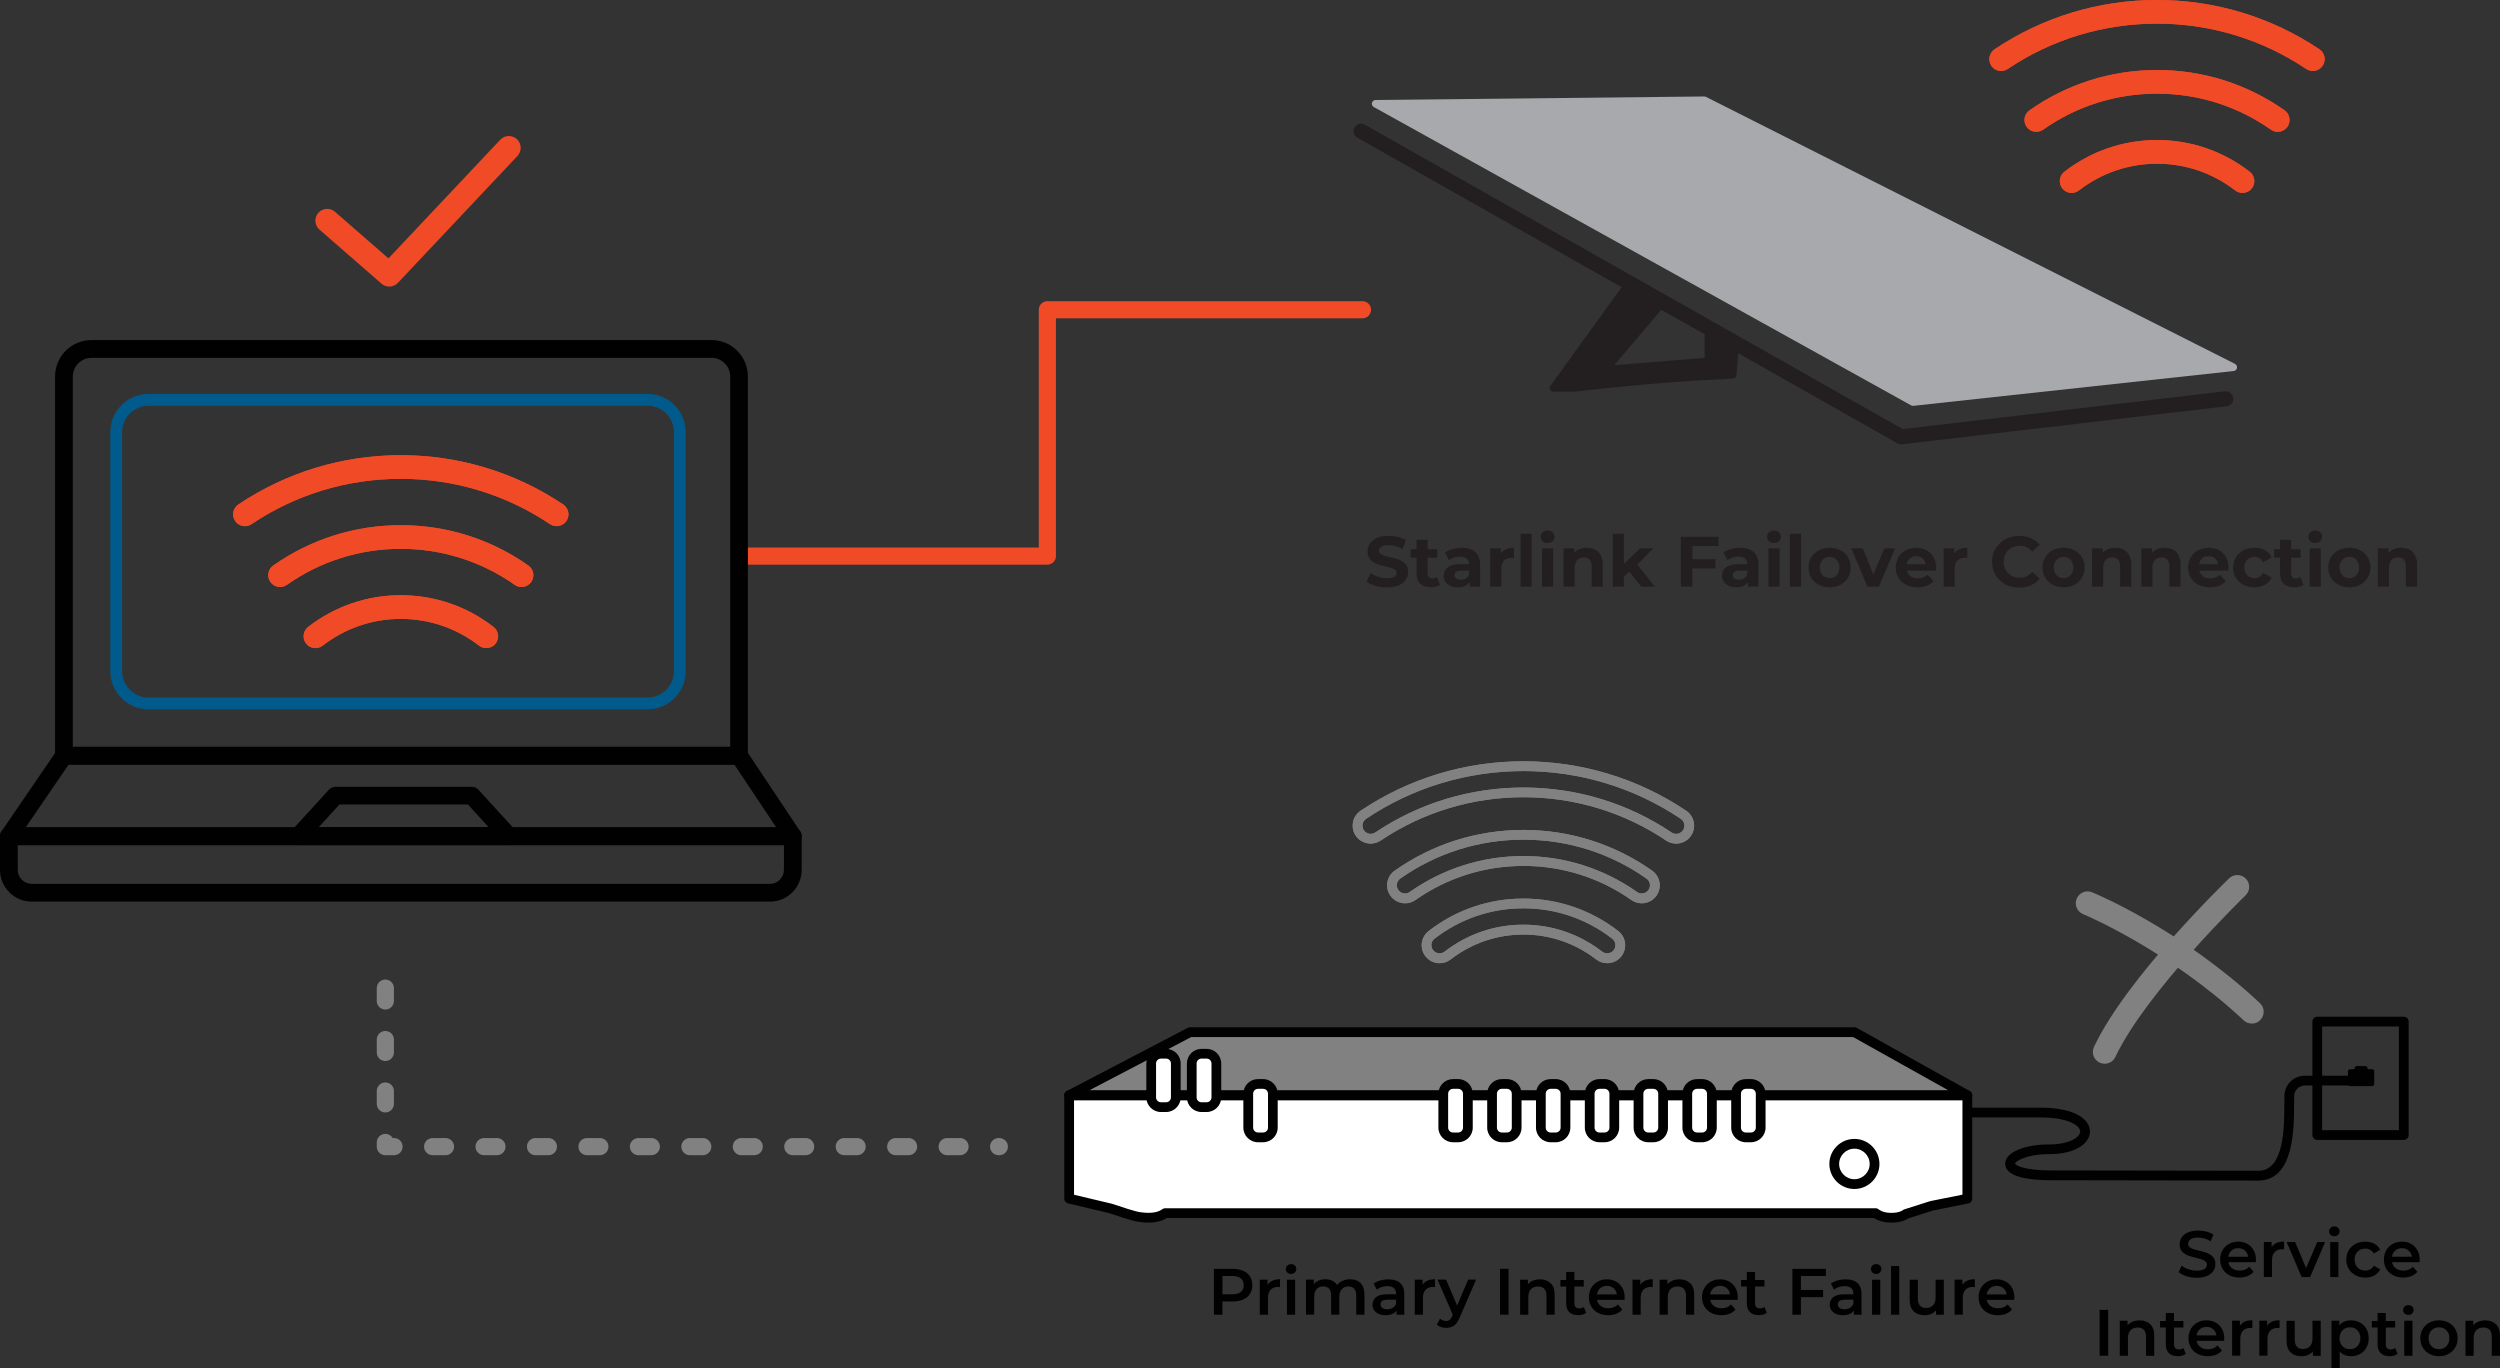 <svg xmlns="http://www.w3.org/2000/svg" id="Layer_1" data-name="Layer 1" viewBox="0 0 583.06 319.16"><rect x="0" y="0" width="583.06" height="319.16" fill="#333333" stroke="none"/><g><path d="M521.25,84.86l-123.38-62.27c-.12-.06-.26-.09-.4-.09h0l-76.65.82c-.4,0-.74.28-.84.66-.1.39.08.79.42.98l125.31,69.58c.13.07.28.11.43.11.03,0,.06,0,.09,0l74.72-8.12c.39-.04.7-.33.77-.72.07-.38-.12-.76-.47-.94Z" style="fill: #a7a9ac;"></path><path d="M518.9,91.26l-75.14,8.81-125.45-70.99c-.84-.48-1.91-.18-2.39.66-.48.84-.18,1.91.66,2.39l61.62,34.87-16.6,22.97c-.19.27-.22.62-.07.91.15.29.45.48.78.48h4.91s.07,0,.11,0c.17-.02,17.2-2.2,36.82-3.06.44-.02.8-.37.84-.81l.39-5.11,37.16,21.03c.26.15.56.23.86.23.07,0,.14,0,.2-.01l75.71-8.88c.96-.11,1.65-.98,1.54-1.94-.11-.96-.99-1.65-1.94-1.54ZM397.55,77.96v5.5l-21.06,1.71,10.95-12.93,10.11,5.72Z" style="fill: #231f20;"></path></g><g><path d="M57.13,122.71c-.89,0-1.76-.43-2.29-1.22-.85-1.27-.51-2.98.75-3.83,11.22-7.52,24.32-11.5,37.88-11.5s26.67,3.98,37.89,11.5c1.26.85,1.6,2.56.75,3.83-.85,1.26-2.56,1.6-3.83.75-10.31-6.91-22.34-10.57-34.81-10.57s-24.51,3.65-34.81,10.57c-.47.32-1,.47-1.53.47Z" style="fill: #f04a27;"></path><path d="M113.41,151.15c-.59,0-1.18-.19-1.68-.57-5.29-4.08-11.6-6.24-18.24-6.24s-12.95,2.16-18.24,6.24c-1.21.93-2.94.71-3.87-.5-.93-1.2-.71-2.94.5-3.87,6.26-4.84,13.74-7.39,21.61-7.39s15.35,2.56,21.61,7.39c1.2.93,1.43,2.66.5,3.87-.54.7-1.36,1.07-2.18,1.07Z" style="fill: #f04a27;"></path><path d="M121.63,136.9c-.55,0-1.1-.16-1.58-.5-7.81-5.49-17-8.4-26.57-8.4s-18.76,2.9-26.57,8.4c-1.25.88-2.97.57-3.84-.67-.88-1.25-.58-2.97.67-3.84,8.75-6.15,19.03-9.4,29.74-9.4s21,3.25,29.74,9.4c1.25.88,1.55,2.6.67,3.84-.54.76-1.39,1.17-2.26,1.17Z" style="fill: #f04a27;"></path><path d="M121.63,136.9c-.55,0-1.1-.16-1.58-.5-7.81-5.49-17-8.4-26.57-8.4s-18.76,2.9-26.57,8.4c-1.25.88-2.97.57-3.84-.67-.88-1.25-.58-2.97.67-3.84,8.75-6.15,19.03-9.4,29.74-9.4s21,3.25,29.74,9.4c1.25.88,1.55,2.6.67,3.84-.54.76-1.39,1.17-2.26,1.17Z" style="fill: #f04a27;"></path><path d="M57.13,122.71c-.89,0-1.76-.43-2.29-1.22-.85-1.27-.51-2.98.75-3.83,11.22-7.52,24.32-11.5,37.88-11.5s26.67,3.98,37.89,11.5c1.26.85,1.6,2.56.75,3.83-.85,1.26-2.56,1.6-3.83.75-10.31-6.91-22.34-10.57-34.81-10.57s-24.51,3.65-34.81,10.57c-.47.32-1,.47-1.53.47Z" style="fill: #f04a27;"></path><path d="M113.41,151.15c-.59,0-1.18-.19-1.68-.57-5.29-4.08-11.6-6.24-18.24-6.24s-12.95,2.16-18.24,6.24c-1.21.93-2.94.71-3.87-.5-.93-1.2-.71-2.94.5-3.87,6.26-4.84,13.74-7.39,21.61-7.39s15.35,2.56,21.61,7.39c1.2.93,1.43,2.66.5,3.87-.54.7-1.36,1.07-2.18,1.07Z" style="fill: #f04a27;"></path></g><g><path d="M466.72,16.55c-.89,0-1.76-.43-2.29-1.22-.85-1.27-.51-2.98.75-3.83,11.22-7.52,24.32-11.5,37.88-11.5s26.67,3.98,37.89,11.5c1.26.85,1.6,2.56.75,3.83-.85,1.26-2.56,1.6-3.83.75-10.31-6.91-22.34-10.57-34.81-10.57s-24.51,3.65-34.81,10.57c-.47.32-1,.47-1.53.47Z" style="fill: #f04a27;"></path><path d="M523,44.99c-.59,0-1.18-.19-1.68-.57-5.29-4.08-11.6-6.24-18.24-6.24s-12.95,2.16-18.24,6.24c-1.21.93-2.94.71-3.87-.5-.93-1.2-.71-2.94.5-3.87,6.26-4.84,13.74-7.39,21.61-7.39s15.35,2.56,21.61,7.39c1.2.93,1.43,2.66.5,3.87-.54.7-1.36,1.07-2.18,1.07Z" style="fill: #f04a27;"></path><path d="M531.22,30.74c-.55,0-1.1-.16-1.58-.5-7.81-5.49-17-8.4-26.57-8.4s-18.76,2.9-26.57,8.4c-1.25.88-2.97.57-3.84-.67-.88-1.25-.58-2.97.67-3.84,8.75-6.15,19.03-9.4,29.74-9.4s21,3.25,29.74,9.4c1.25.88,1.55,2.6.67,3.84-.54.76-1.39,1.17-2.26,1.17Z" style="fill: #f04a27;"></path><path d="M531.22,30.74c-.55,0-1.1-.16-1.58-.5-7.81-5.49-17-8.4-26.57-8.4s-18.76,2.9-26.57,8.4c-1.25.88-2.97.57-3.84-.67-.88-1.25-.58-2.97.67-3.84,8.75-6.15,19.03-9.4,29.74-9.4s21,3.25,29.74,9.4c1.25.88,1.55,2.6.67,3.84-.54.76-1.39,1.17-2.26,1.17Z" style="fill: #f04a27;"></path><path d="M466.72,16.55c-.89,0-1.76-.43-2.29-1.22-.85-1.27-.51-2.98.75-3.83,11.22-7.52,24.32-11.5,37.88-11.5s26.67,3.98,37.89,11.5c1.26.85,1.6,2.56.75,3.83-.85,1.26-2.56,1.6-3.83.75-10.31-6.91-22.34-10.57-34.81-10.57s-24.51,3.65-34.81,10.57c-.47.32-1,.47-1.53.47Z" style="fill: #f04a27;"></path><path d="M523,44.99c-.59,0-1.18-.19-1.68-.57-5.29-4.08-11.6-6.24-18.24-6.24s-12.95,2.16-18.24,6.24c-1.21.93-2.94.71-3.87-.5-.93-1.2-.71-2.94.5-3.87,6.26-4.84,13.74-7.39,21.61-7.39s15.35,2.56,21.61,7.39c1.2.93,1.43,2.66.5,3.87-.54.7-1.36,1.07-2.18,1.07Z" style="fill: #f04a27;"></path></g><path d="M90.79,66.84c-.64,0-1.29-.22-1.81-.68l-14.48-12.61c-1.15-1-1.27-2.74-.27-3.89,1-1.15,2.74-1.27,3.89-.27l12.48,10.87,26.07-27.67c1.05-1.11,2.79-1.16,3.9-.12,1.11,1.04,1.16,2.79.12,3.9l-27.89,29.6c-.54.57-1.27.87-2.01.87Z" style="fill: #f04a27;"></path><g><path d="M526.7,275.34c-4,0-18.04-.03-30.02-.05-8.92-.02-16.71-.03-18.36-.03-8.81,0-10.66-2.1-10.66-3.87,0-1.32,1.14-2.51,3.22-3.33,1.86-.74,4.35-1.15,7.03-1.15,4.94,0,7.24-1.8,7.24-3.01,0-.69-.69-1.42-1.88-2.01s-3.46-1.28-7.42-1.28h-70.99c-.63,0-1.14-.51-1.14-1.14s.51-1.14,1.14-1.14h70.99c3.48,0,6.39.52,8.41,1.5,2.75,1.34,3.17,3.11,3.17,4.05,0,2.55-2.98,5.29-9.51,5.29-5.35,0-7.89,1.68-7.97,2.21.1.32,1.84,1.59,8.39,1.59,1.65,0,9.44.02,18.36.03,11.98.02,26.02.05,30.02.05,6.01,0,6.03-10.12,6.04-15.56,0-.82,0-1.53.03-2.09.1-2.54,2.21-4.52,4.79-4.52h13.53c.63,0,1.14.51,1.14,1.14s-.51,1.14-1.14,1.14h-13.53c-1.34,0-2.47,1.05-2.52,2.34-.02.53-.02,1.21-.02,2-.01,5.79-.04,17.83-8.32,17.83Z" style="fill: #010101;"></path><polygon points="249.34 255.46 277.53 240.73 432.49 240.73 458.82 255.46 249.34 255.46" style="fill: #818181;"></polygon><g><path d="M525.18,238.72c-.68,0-1.35-.25-1.88-.74-17.68-16.52-37.27-24.7-37.47-24.78-1.41-.58-2.08-2.19-1.5-3.6.58-1.41,2.19-2.09,3.6-1.5.84.34,20.69,8.62,39.14,25.85,1.11,1.04,1.17,2.79.13,3.9-.54.58-1.28.88-2.02.88Z" style="fill: #818181;"></path><path d="M490.87,248.09c-.39,0-.8-.08-1.18-.26-1.38-.65-1.97-2.3-1.32-3.68,7.66-16.21,30.55-38.37,31.52-39.3,1.1-1.06,2.85-1.02,3.9.07,1.06,1.1,1.02,2.85-.07,3.9-.23.22-23.14,22.39-30.36,37.68-.47,1-1.46,1.58-2.5,1.58Z" style="fill: #818181;"></path></g><g><path d="M289.94,296.38c.69.31,1.22.74,1.58,1.32s.55,1.25.55,2.03-.18,1.45-.55,2.03c-.37.58-.89,1.02-1.58,1.32s-1.5.46-2.42.46h-2.42v3.09h-1.99v-10.7h4.4c.93,0,1.74.15,2.42.46ZM289.4,301.31c.45-.37.67-.89.67-1.58s-.22-1.21-.67-1.58c-.45-.37-1.11-.55-1.97-.55h-2.32v4.25h2.32c.87,0,1.52-.18,1.97-.55Z" style="fill: #010101;"></path><path d="M298.53,298.37v1.82c-.16-.03-.31-.05-.44-.05-.74,0-1.33.22-1.74.65-.42.43-.63,1.06-.63,1.87v3.96h-1.91v-8.17h1.82v1.19c.55-.86,1.52-1.29,2.91-1.29Z" style="fill: #010101;"></path><path d="M300.24,296.79c-.23-.22-.35-.49-.35-.82s.12-.6.35-.82c.23-.22.52-.33.87-.33s.64.1.87.31.35.47.35.79c0,.34-.12.62-.34.85-.23.23-.52.34-.88.34s-.64-.11-.87-.33ZM300.15,298.46h1.91v8.17h-1.91v-8.17Z" style="fill: #010101;"></path><path d="M317.32,299.26c.6.6.9,1.49.9,2.68v4.68h-1.91v-4.44c0-.71-.16-1.25-.47-1.61-.32-.36-.77-.54-1.36-.54-.64,0-1.16.21-1.54.63s-.58,1.03-.58,1.81v4.14h-1.91v-4.44c0-.71-.16-1.25-.47-1.61-.32-.36-.77-.54-1.36-.54-.65,0-1.17.21-1.55.63-.38.42-.57,1.02-.57,1.82v4.14h-1.91v-8.17h1.82v1.04c.31-.37.69-.65,1.15-.84s.97-.29,1.53-.29c.61,0,1.15.12,1.63.34s.85.57,1.12,1.02c.34-.43.77-.76,1.3-1,.53-.24,1.12-.36,1.76-.36,1.03,0,1.85.3,2.45.89Z" style="fill: #010101;"></path><path d="M326.55,299.23c.64.58.96,1.44.96,2.61v4.79h-1.8v-.99c-.23.36-.57.63-1,.82-.43.19-.96.28-1.57.28s-1.15-.1-1.61-.31c-.46-.21-.81-.5-1.06-.87-.25-.37-.37-.79-.37-1.26,0-.73.27-1.32.82-1.77.55-.44,1.4-.67,2.58-.67h2.11v-.12c0-.57-.17-1.01-.51-1.32s-.85-.46-1.52-.46c-.46,0-.91.07-1.35.21-.44.14-.82.34-1.12.6l-.75-1.39c.43-.33.94-.57,1.54-.75.6-.17,1.24-.26,1.91-.26,1.2,0,2.12.29,2.76.86ZM324.81,305.01c.37-.22.63-.53.79-.94v-.95h-1.97c-1.1,0-1.65.36-1.65,1.09,0,.35.14.62.41.83.28.2.66.31,1.15.31s.9-.11,1.28-.33Z" style="fill: #010101;"></path><path d="M334.68,298.37v1.82c-.16-.03-.31-.05-.44-.05-.74,0-1.33.22-1.74.65-.42.43-.63,1.06-.63,1.87v3.96h-1.91v-8.17h1.82v1.19c.55-.86,1.52-1.29,2.91-1.29Z" style="fill: #010101;"></path><path d="M344.25,298.46l-3.82,8.82c-.36.89-.79,1.51-1.3,1.87-.51.36-1.12.54-1.85.54-.41,0-.81-.07-1.21-.2-.4-.13-.72-.32-.98-.55l.76-1.41c.18.17.4.31.65.41.25.1.5.15.76.15.34,0,.61-.09.83-.26.22-.17.42-.46.6-.87l.14-.32-3.56-8.2h1.99l2.57,6.04,2.58-6.04h1.84Z" style="fill: #010101;"></path><path d="M349.84,295.92h1.99v10.7h-1.99v-10.7Z" style="fill: #010101;"></path><path d="M361.65,299.27c.62.6.93,1.49.93,2.68v4.68h-1.91v-4.44c0-.71-.17-1.25-.51-1.61-.34-.36-.82-.54-1.44-.54-.7,0-1.26.21-1.67.63s-.61,1.03-.61,1.83v4.13h-1.91v-8.17h1.82v1.06c.31-.38.71-.66,1.19-.86.48-.19,1.02-.29,1.62-.29,1.03,0,1.86.3,2.48.9Z" style="fill: #010101;"></path><path d="M369.92,306.18c-.22.18-.5.32-.82.41-.32.09-.66.14-1.02.14-.9,0-1.59-.23-2.08-.7s-.73-1.15-.73-2.05v-3.93h-1.35v-1.53h1.35v-1.87h1.91v1.87h2.19v1.53h-2.19v3.88c0,.4.1.7.29.91.19.21.48.31.84.31.43,0,.79-.11,1.07-.34l.54,1.36Z" style="fill: #010101;"></path><path d="M378.87,303.16h-6.41c.11.6.41,1.08.88,1.43.47.35,1.06.53,1.77.53.9,0,1.64-.29,2.22-.89l1.03,1.18c-.37.44-.83.77-1.39.99s-1.19.34-1.9.34c-.9,0-1.69-.18-2.37-.54s-1.21-.85-1.58-1.49-.56-1.36-.56-2.16.18-1.51.54-2.15c.36-.64.86-1.13,1.51-1.49.64-.36,1.37-.54,2.17-.54s1.51.18,2.13.53c.63.35,1.12.85,1.47,1.48.35.64.53,1.37.53,2.21,0,.13,0,.32-.03.57ZM373.22,300.44c-.42.36-.68.84-.77,1.44h4.63c-.08-.59-.33-1.07-.75-1.44-.42-.37-.94-.55-1.56-.55s-1.13.18-1.55.54Z" style="fill: #010101;"></path><path d="M385.46,298.37v1.82c-.16-.03-.31-.05-.44-.05-.75,0-1.33.22-1.74.65s-.63,1.06-.63,1.87v3.96h-1.91v-8.17h1.82v1.19c.55-.86,1.52-1.29,2.91-1.29Z" style="fill: #010101;"></path><path d="M394.19,299.27c.62.6.93,1.49.93,2.68v4.68h-1.91v-4.44c0-.71-.17-1.25-.51-1.61s-.82-.54-1.44-.54c-.7,0-1.26.21-1.67.63-.41.42-.61,1.03-.61,1.83v4.13h-1.91v-8.17h1.82v1.06c.32-.38.71-.66,1.19-.86s1.02-.29,1.62-.29c1.03,0,1.85.3,2.48.9Z" style="fill: #010101;"></path><path d="M405.27,303.16h-6.41c.11.6.4,1.08.88,1.43.47.35,1.06.53,1.77.53.9,0,1.64-.29,2.22-.89l1.02,1.18c-.37.44-.83.77-1.39.99s-1.19.34-1.9.34c-.9,0-1.69-.18-2.37-.54-.68-.36-1.21-.85-1.58-1.49s-.56-1.36-.56-2.16.18-1.51.54-2.15c.36-.64.86-1.13,1.51-1.49.64-.36,1.37-.54,2.17-.54s1.51.18,2.13.53c.63.35,1.12.85,1.47,1.48s.53,1.37.53,2.21c0,.13,0,.32-.03.57ZM399.62,300.44c-.42.36-.68.84-.77,1.44h4.63c-.08-.59-.33-1.07-.75-1.44s-.94-.55-1.56-.55-1.13.18-1.55.54Z" style="fill: #010101;"></path><path d="M412.05,306.18c-.22.18-.5.32-.82.41-.32.09-.66.14-1.02.14-.9,0-1.59-.23-2.08-.7-.49-.47-.73-1.15-.73-2.05v-3.93h-1.35v-1.53h1.35v-1.87h1.91v1.87h2.19v1.53h-2.19v3.88c0,.4.1.7.29.91.19.21.47.31.84.31.43,0,.78-.11,1.07-.34l.54,1.36Z" style="fill: #010101;"></path><path d="M420.02,297.59v3.26h5.17v1.68h-5.17v4.1h-1.99v-10.7h7.81v1.67h-5.83Z" style="fill: #010101;"></path><path d="M433.2,299.23c.64.58.96,1.44.96,2.61v4.79h-1.8v-.99c-.23.36-.57.63-1,.82-.43.19-.96.28-1.57.28s-1.15-.1-1.61-.31c-.46-.21-.81-.5-1.06-.87-.25-.37-.38-.79-.38-1.26,0-.73.27-1.32.82-1.77.55-.44,1.4-.67,2.58-.67h2.11v-.12c0-.57-.17-1.01-.51-1.32-.34-.31-.85-.46-1.52-.46-.46,0-.91.07-1.35.21-.44.14-.82.34-1.12.6l-.75-1.39c.43-.33.94-.57,1.54-.75.6-.17,1.24-.26,1.91-.26,1.2,0,2.12.29,2.76.86ZM431.46,305.01c.37-.22.63-.53.79-.94v-.95h-1.97c-1.1,0-1.65.36-1.65,1.09,0,.35.14.62.41.83.28.2.66.31,1.15.31s.9-.11,1.28-.33Z" style="fill: #010101;"></path><path d="M436.7,296.79c-.23-.22-.35-.49-.35-.82s.12-.6.35-.82.53-.33.87-.33.64.1.87.31.35.47.35.79c0,.34-.11.62-.34.85s-.52.34-.88.34-.64-.11-.87-.33ZM436.61,298.46h1.91v8.17h-1.91v-8.17Z" style="fill: #010101;"></path><path d="M441.03,295.28h1.91v11.35h-1.91v-11.35Z" style="fill: #010101;"></path><path d="M453.35,298.46v8.17h-1.82v-1.04c-.3.37-.69.65-1.15.85-.46.2-.95.3-1.48.3-1.09,0-1.95-.3-2.58-.91-.63-.61-.94-1.51-.94-2.7v-4.66h1.91v4.4c0,.73.16,1.28.5,1.64.33.36.8.54,1.41.54.68,0,1.22-.21,1.63-.63.4-.42.6-1.03.6-1.83v-4.13h1.91Z" style="fill: #010101;"></path><path d="M460.58,298.37v1.82c-.16-.03-.31-.05-.44-.05-.75,0-1.33.22-1.74.65s-.63,1.06-.63,1.87v3.96h-1.91v-8.17h1.82v1.19c.55-.86,1.52-1.29,2.91-1.29Z" style="fill: #010101;"></path><path d="M469.77,303.16h-6.41c.11.6.41,1.08.88,1.43.48.35,1.06.53,1.77.53.9,0,1.64-.29,2.22-.89l1.02,1.18c-.37.44-.83.77-1.39.99-.56.22-1.19.34-1.9.34-.9,0-1.69-.18-2.37-.54-.68-.36-1.21-.85-1.58-1.49-.37-.64-.56-1.36-.56-2.16s.18-1.51.54-2.15c.36-.64.86-1.13,1.51-1.49.64-.36,1.37-.54,2.17-.54s1.51.18,2.13.53c.63.35,1.11.85,1.47,1.48.35.64.53,1.37.53,2.21,0,.13,0,.32-.03.57ZM464.12,300.44c-.42.36-.68.84-.77,1.44h4.63c-.08-.59-.33-1.07-.75-1.44-.42-.37-.94-.55-1.56-.55s-1.13.18-1.55.54Z" style="fill: #010101;"></path></g><g><path d="M509.95,297.64c-.77-.23-1.38-.55-1.83-.93l.69-1.54c.44.35.98.63,1.61.85s1.28.33,1.92.33c.79,0,1.39-.13,1.78-.38.39-.26.59-.59.59-1.01,0-.31-.11-.56-.33-.76-.22-.2-.5-.35-.83-.47-.34-.11-.79-.24-1.38-.38-.82-.19-1.48-.39-1.98-.58-.5-.19-.94-.5-1.3-.91-.36-.41-.54-.97-.54-1.67,0-.59.16-1.13.48-1.61.32-.48.8-.87,1.45-1.15.65-.29,1.44-.43,2.38-.43.65,0,1.29.08,1.93.24s1.18.4,1.64.7l-.63,1.54c-.47-.28-.96-.48-1.47-.63-.51-.14-1.01-.21-1.48-.21-.79,0-1.37.13-1.75.4-.38.27-.57.62-.57,1.06,0,.31.11.56.33.75.22.19.5.35.83.46.34.11.79.24,1.38.38.79.18,1.45.37,1.96.57.51.2.95.5,1.31.91s.54.96.54,1.65c0,.59-.16,1.13-.48,1.61s-.81.86-1.46,1.15-1.45.43-2.38.43c-.83,0-1.62-.12-2.39-.35Z" style="fill: #010101;"></path><path d="M526.11,294.37h-6.41c.11.6.41,1.08.88,1.43.48.35,1.06.53,1.77.53.9,0,1.64-.29,2.22-.89l1.02,1.18c-.37.44-.83.77-1.39.99-.56.22-1.19.34-1.9.34-.9,0-1.69-.18-2.37-.54-.68-.36-1.21-.85-1.58-1.49-.37-.64-.56-1.36-.56-2.16s.18-1.51.54-2.15c.36-.64.86-1.13,1.51-1.49.64-.36,1.37-.54,2.17-.54s1.51.18,2.13.53c.63.35,1.11.85,1.47,1.48.35.64.53,1.37.53,2.21,0,.13,0,.32-.03.57ZM520.46,291.66c-.42.36-.68.84-.77,1.44h4.63c-.08-.59-.33-1.07-.75-1.44-.42-.37-.94-.55-1.56-.55s-1.13.18-1.55.54Z" style="fill: #010101;"></path><path d="M532.7,289.58v1.82c-.16-.03-.31-.05-.44-.05-.74,0-1.33.22-1.74.65-.42.43-.63,1.06-.63,1.87v3.96h-1.91v-8.17h1.82v1.19c.55-.86,1.52-1.29,2.9-1.29Z" style="fill: #010101;"></path><path d="M542.27,289.68l-3.5,8.17h-1.97l-3.5-8.17h1.99l2.54,6.06,2.61-6.06h1.84Z" style="fill: #010101;"></path><path d="M543.55,288c-.24-.22-.35-.49-.35-.82s.12-.6.35-.82c.23-.22.52-.33.87-.33s.64.1.87.31.35.47.35.79c0,.34-.12.62-.34.85-.23.23-.52.34-.88.34s-.64-.11-.87-.33ZM543.46,289.68h1.91v8.17h-1.91v-8.17Z" style="fill: #010101;"></path><path d="M549.35,297.41c-.67-.36-1.2-.85-1.58-1.49-.38-.64-.56-1.36-.56-2.16s.19-1.52.56-2.16c.38-.63.9-1.13,1.57-1.48.67-.36,1.43-.54,2.29-.54.81,0,1.51.16,2.12.49s1.06.8,1.37,1.41l-1.47.86c-.24-.38-.53-.66-.88-.85-.35-.19-.74-.28-1.15-.28-.71,0-1.31.23-1.77.7-.47.46-.7,1.08-.7,1.86s.23,1.39.7,1.86c.46.46,1.06.7,1.78.7.42,0,.8-.09,1.15-.28.35-.19.64-.47.88-.85l1.47.86c-.32.61-.78,1.08-1.38,1.41s-1.31.5-2.1.5c-.85,0-1.61-.18-2.28-.54Z" style="fill: #010101;"></path><path d="M564.29,294.37h-6.41c.11.6.4,1.08.88,1.43.47.35,1.06.53,1.77.53.9,0,1.64-.29,2.22-.89l1.03,1.18c-.37.44-.83.77-1.39.99-.56.22-1.19.34-1.9.34-.9,0-1.69-.18-2.37-.54-.68-.36-1.21-.85-1.58-1.49-.37-.64-.56-1.36-.56-2.16s.18-1.51.54-2.15.86-1.13,1.51-1.49c.64-.36,1.37-.54,2.17-.54s1.51.18,2.13.53c.63.35,1.12.85,1.47,1.48.35.64.53,1.37.53,2.21,0,.13,0,.32-.03.57ZM558.64,291.66c-.42.36-.68.84-.77,1.44h4.63c-.08-.59-.33-1.07-.75-1.44s-.94-.55-1.56-.55-1.13.18-1.55.54Z" style="fill: #010101;"></path><path d="M489.69,305.49h1.99v10.7h-1.99v-10.7Z" style="fill: #010101;"></path><path d="M501.49,308.84c.62.6.93,1.49.93,2.68v4.68h-1.91v-4.44c0-.71-.17-1.25-.5-1.61-.34-.36-.82-.54-1.44-.54-.7,0-1.26.21-1.67.63-.41.42-.61,1.03-.61,1.83v4.13h-1.91v-8.17h1.82v1.06c.31-.38.71-.66,1.19-.86.48-.19,1.02-.29,1.62-.29,1.03,0,1.86.3,2.48.9Z" style="fill: #010101;"></path><path d="M509.77,315.75c-.22.18-.5.32-.82.41-.32.09-.66.14-1.02.14-.9,0-1.59-.23-2.08-.7-.49-.47-.73-1.15-.73-2.05v-3.93h-1.35v-1.53h1.35v-1.87h1.91v1.87h2.19v1.53h-2.19v3.88c0,.4.1.7.29.91.19.21.47.31.84.31.43,0,.79-.11,1.07-.34l.54,1.36Z" style="fill: #010101;"></path><path d="M518.71,312.72h-6.41c.11.6.4,1.08.88,1.43.47.35,1.06.53,1.77.53.9,0,1.64-.29,2.22-.89l1.03,1.18c-.37.44-.83.77-1.39.99-.56.22-1.19.34-1.9.34-.9,0-1.69-.18-2.37-.54-.68-.36-1.21-.85-1.58-1.49-.37-.64-.56-1.36-.56-2.16s.18-1.51.54-2.15.86-1.13,1.51-1.49c.64-.36,1.37-.54,2.17-.54s1.51.18,2.13.53c.63.35,1.12.85,1.47,1.48.35.64.53,1.37.53,2.21,0,.13,0,.32-.03.57ZM513.06,310.01c-.42.36-.68.84-.77,1.44h4.63c-.08-.59-.33-1.07-.75-1.44s-.94-.55-1.56-.55-1.13.18-1.55.54Z" style="fill: #010101;"></path><path d="M525.3,307.93v1.82c-.16-.03-.31-.05-.44-.05-.75,0-1.33.22-1.74.65s-.63,1.06-.63,1.87v3.96h-1.91v-8.17h1.82v1.19c.55-.86,1.52-1.29,2.91-1.29Z" style="fill: #010101;"></path><path d="M531.65,307.93v1.82c-.16-.03-.31-.05-.44-.05-.75,0-1.33.22-1.74.65-.42.43-.63,1.06-.63,1.87v3.96h-1.91v-8.17h1.82v1.19c.55-.86,1.52-1.29,2.91-1.29Z" style="fill: #010101;"></path><path d="M541.25,308.03v8.17h-1.82v-1.04c-.31.37-.69.65-1.15.85-.46.2-.95.3-1.48.3-1.09,0-1.95-.3-2.58-.91s-.94-1.51-.94-2.7v-4.66h1.91v4.4c0,.73.17,1.28.5,1.64.33.36.8.54,1.41.54.68,0,1.23-.21,1.63-.63.4-.42.6-1.03.6-1.83v-4.13h1.91Z" style="fill: #010101;"></path><path d="M550.42,308.45c.63.35,1.12.84,1.48,1.47.36.63.54,1.36.54,2.19s-.18,1.56-.54,2.19c-.36.64-.85,1.13-1.48,1.48-.63.35-1.34.52-2.13.52-1.1,0-1.97-.37-2.61-1.1v3.96h-1.91v-11.13h1.82v1.07c.31-.39.7-.68,1.17-.87.46-.19.98-.29,1.54-.29.8,0,1.51.17,2.13.52ZM549.81,313.96c.45-.47.68-1.09.68-1.85s-.23-1.38-.68-1.85c-.45-.47-1.03-.7-1.74-.7-.46,0-.87.1-1.24.31s-.66.51-.87.89-.32.84-.32,1.35.11.96.32,1.35c.21.39.51.69.87.89s.78.31,1.24.31c.7,0,1.28-.23,1.74-.7Z" style="fill: #010101;"></path><path d="M559.16,315.75c-.22.18-.5.32-.82.41-.32.09-.66.14-1.02.14-.9,0-1.59-.23-2.08-.7-.49-.47-.73-1.15-.73-2.05v-3.93h-1.35v-1.53h1.35v-1.87h1.91v1.87h2.19v1.53h-2.19v3.88c0,.4.1.7.29.91.19.21.47.31.84.31.43,0,.79-.11,1.07-.34l.54,1.36Z" style="fill: #010101;"></path><path d="M560.82,306.35c-.23-.22-.35-.49-.35-.82s.12-.6.35-.82.53-.33.87-.33.64.1.87.31.35.47.35.79c0,.34-.11.62-.34.85s-.52.34-.88.34-.64-.11-.87-.33ZM560.73,308.03h1.91v8.17h-1.91v-8.17Z" style="fill: #010101;"></path><path d="M566.59,315.76c-.66-.36-1.18-.85-1.55-1.49-.37-.64-.56-1.36-.56-2.16s.19-1.52.56-2.16c.37-.63.89-1.13,1.55-1.48.66-.36,1.41-.54,2.23-.54s1.59.18,2.25.54c.66.36,1.18.85,1.55,1.48.37.63.56,1.35.56,2.16s-.19,1.53-.56,2.16-.89,1.13-1.55,1.49c-.66.36-1.41.54-2.25.54s-1.57-.18-2.23-.54ZM570.56,313.96c.46-.47.69-1.09.69-1.85s-.23-1.38-.69-1.85c-.46-.47-1.04-.7-1.74-.7s-1.28.24-1.73.7c-.45.47-.68,1.09-.68,1.85s.23,1.38.68,1.85,1.03.7,1.73.7,1.29-.23,1.74-.7Z" style="fill: #010101;"></path><path d="M582.12,308.84c.62.6.93,1.49.93,2.68v4.68h-1.91v-4.44c0-.71-.17-1.25-.5-1.61-.34-.36-.82-.54-1.44-.54-.7,0-1.26.21-1.67.63-.41.42-.61,1.03-.61,1.83v4.13h-1.91v-8.17h1.82v1.06c.31-.38.71-.66,1.19-.86.48-.19,1.02-.29,1.62-.29,1.03,0,1.86.3,2.48.9Z" style="fill: #010101;"></path></g><g><path d="M249.34,279.54l9.74,2.32s5.15,1.79,6.66,1.98c1.5.2,4.24.46,6-.91h165.68s1.15,1.07,3.63,1.07,3.39-.85,3.39-.85l6-1.91,8.37-1.69v-24.09h-209.48v24.09Z" style="fill: #fff;"></path><path d="M441.05,285.14c-2.08,0-3.39-.66-4.01-1.07h-164.94c-1.98,1.31-4.64,1.15-6.51.9-1.57-.2-6.34-1.85-6.88-2.03l-9.63-2.29c-.51-.12-.87-.58-.87-1.11v-24.09c0-.63.51-1.14,1.14-1.14h209.48c.63,0,1.14.51,1.14,1.14v24.09c0,.54-.38,1.01-.91,1.12l-8.31,1.68-5.75,1.83c-.49.35-1.69.97-3.93.97ZM250.48,278.64l8.87,2.11c2.14.73,5.52,1.83,6.54,1.96,1,.13,3.66.48,5.16-.68.2-.16.45-.24.7-.24h165.68c.29,0,.57.11.78.31.02.02.91.77,2.85.77s2.64-.57,2.65-.58c.11-.09.27-.18.4-.23l6-1.91s.08-.02.12-.03l7.46-1.5v-22.02h-207.2v22.05Z" style="fill: #010101;"></path></g><path d="M432.49,277.3c-3.22,0-5.84-2.62-5.84-5.84s2.62-5.84,5.84-5.84,5.84,2.62,5.84,5.84-2.62,5.84-5.84,5.84ZM432.49,267.9c-1.96,0-3.56,1.6-3.56,3.56s1.6,3.56,3.56,3.56,3.56-1.6,3.56-3.56-1.6-3.56-3.56-3.56Z" style="fill: #010101;"></path><path d="M458.82,256.6h-209.48c-.52,0-.98-.36-1.11-.87s.11-1.04.58-1.28l28.19-14.73c.16-.08.34-.13.53-.13h154.97c.19,0,.39.05.56.14l26.33,14.73c.45.25.68.78.55,1.28-.13.5-.58.85-1.1.85ZM253.98,254.32h200.48l-22.26-12.45h-154.39l-23.83,12.45Z" style="fill: #010101;"></path><g><rect x="268.48" y="245.75" width="5.74" height="12.46" rx="2" ry="2" style="fill: #fff;"></rect><path d="M271.95,259.35h-1.19c-1.88,0-3.41-1.53-3.41-3.41v-7.91c0-1.88,1.53-3.41,3.41-3.41h1.19c1.88,0,3.41,1.53,3.41,3.41v7.91c0,1.88-1.53,3.41-3.41,3.41ZM270.76,246.89c-.63,0-1.14.51-1.14,1.14v7.91c0,.63.51,1.14,1.14,1.14h1.19c.63,0,1.14-.51,1.14-1.14v-7.91c0-.63-.51-1.14-1.14-1.14h-1.19Z" style="fill: #010101;"></path></g><g><rect x="277.94" y="245.75" width="5.74" height="12.46" rx="2" ry="2" style="fill: #fff;"></rect><path d="M281.41,259.35h-1.19c-1.88,0-3.41-1.53-3.41-3.41v-7.91c0-1.88,1.53-3.41,3.41-3.41h1.19c1.88,0,3.41,1.53,3.41,3.41v7.91c0,1.88-1.53,3.41-3.41,3.41ZM280.22,246.89c-.63,0-1.14.51-1.14,1.14v7.91c0,.63.51,1.14,1.14,1.14h1.19c.63,0,1.14-.51,1.14-1.14v-7.91c0-.63-.51-1.14-1.14-1.14h-1.19Z" style="fill: #010101;"></path></g><g><rect x="291.12" y="252.8" width="5.74" height="12.46" rx="2" ry="2" style="fill: #fff;"></rect><path d="M294.58,266.4h-1.19c-1.88,0-3.41-1.53-3.41-3.41v-7.91c0-1.88,1.53-3.41,3.41-3.41h1.19c1.88,0,3.41,1.53,3.41,3.41v7.91c0,1.88-1.53,3.41-3.41,3.41ZM293.4,253.94c-.63,0-1.14.51-1.14,1.14v7.91c0,.63.51,1.14,1.14,1.14h1.19c.63,0,1.14-.51,1.14-1.14v-7.91c0-.63-.51-1.14-1.14-1.14h-1.19Z" style="fill: #010101;"></path></g><g><rect x="336.6" y="252.8" width="5.74" height="12.46" rx="2" ry="2" style="fill: #fff;"></rect><path d="M340.07,266.4h-1.19c-1.88,0-3.41-1.53-3.41-3.41v-7.91c0-1.88,1.53-3.41,3.41-3.41h1.19c1.88,0,3.41,1.53,3.41,3.41v7.91c0,1.88-1.53,3.41-3.41,3.41ZM338.88,253.94c-.63,0-1.14.51-1.14,1.14v7.91c0,.63.51,1.14,1.14,1.14h1.19c.63,0,1.14-.51,1.14-1.14v-7.91c0-.63-.51-1.14-1.14-1.14h-1.19Z" style="fill: #010101;"></path></g><g><rect x="347.99" y="252.8" width="5.74" height="12.46" rx="2" ry="2" style="fill: #fff;"></rect><path d="M351.45,266.4h-1.19c-1.88,0-3.41-1.53-3.41-3.41v-7.91c0-1.88,1.53-3.41,3.41-3.41h1.19c1.88,0,3.41,1.53,3.41,3.41v7.91c0,1.88-1.53,3.41-3.41,3.41ZM350.26,253.94c-.63,0-1.14.51-1.14,1.14v7.91c0,.63.51,1.14,1.14,1.14h1.19c.63,0,1.14-.51,1.14-1.14v-7.91c0-.63-.51-1.14-1.14-1.14h-1.19Z" style="fill: #010101;"></path></g><g><rect x="359.37" y="252.8" width="5.74" height="12.46" rx="2" ry="2" style="fill: #fff;"></rect><path d="M362.83,266.4h-1.19c-1.88,0-3.41-1.53-3.41-3.41v-7.91c0-1.88,1.53-3.41,3.41-3.41h1.19c1.88,0,3.41,1.53,3.41,3.41v7.91c0,1.88-1.53,3.41-3.41,3.41ZM361.64,253.94c-.63,0-1.14.51-1.14,1.14v7.91c0,.63.51,1.14,1.14,1.14h1.19c.63,0,1.14-.51,1.14-1.14v-7.91c0-.63-.51-1.14-1.14-1.14h-1.19Z" style="fill: #010101;"></path></g><g><rect x="370.75" y="252.8" width="5.74" height="12.46" rx="2" ry="2" style="fill: #fff;"></rect><path d="M374.22,266.4h-1.19c-1.88,0-3.41-1.53-3.41-3.41v-7.91c0-1.88,1.53-3.41,3.41-3.41h1.19c1.88,0,3.41,1.53,3.41,3.41v7.91c0,1.88-1.53,3.41-3.41,3.41ZM373.03,253.94c-.63,0-1.14.51-1.14,1.14v7.91c0,.63.51,1.14,1.14,1.14h1.19c.63,0,1.14-.51,1.14-1.14v-7.91c0-.63-.51-1.14-1.14-1.14h-1.19Z" style="fill: #010101;"></path></g><g><rect x="382.13" y="252.8" width="5.74" height="12.46" rx="2" ry="2" style="fill: #fff;"></rect><path d="M385.6,266.4h-1.19c-1.88,0-3.41-1.53-3.41-3.41v-7.91c0-1.88,1.53-3.41,3.41-3.41h1.19c1.88,0,3.41,1.53,3.41,3.41v7.91c0,1.88-1.53,3.41-3.41,3.41ZM384.41,253.94c-.63,0-1.14.51-1.14,1.14v7.91c0,.63.51,1.14,1.14,1.14h1.19c.63,0,1.14-.51,1.14-1.14v-7.91c0-.63-.51-1.14-1.14-1.14h-1.19Z" style="fill: #010101;"></path></g><g><rect x="393.52" y="252.8" width="5.74" height="12.46" rx="2" ry="2" style="fill: #fff;"></rect><path d="M396.98,266.4h-1.19c-1.88,0-3.41-1.53-3.41-3.41v-7.91c0-1.88,1.53-3.41,3.41-3.41h1.19c1.88,0,3.41,1.53,3.41,3.41v7.91c0,1.88-1.53,3.41-3.41,3.41ZM395.79,253.94c-.63,0-1.14.51-1.14,1.14v7.91c0,.63.51,1.14,1.14,1.14h1.19c.63,0,1.14-.51,1.14-1.14v-7.91c0-.63-.51-1.14-1.14-1.14h-1.19Z" style="fill: #010101;"></path></g><g><rect x="404.9" y="252.8" width="5.74" height="12.46" rx="2" ry="2" style="fill: #fff;"></rect><path d="M408.36,266.4h-1.19c-1.88,0-3.41-1.53-3.41-3.41v-7.91c0-1.88,1.53-3.41,3.41-3.41h1.19c1.88,0,3.41,1.53,3.41,3.41v7.91c0,1.88-1.53,3.41-3.41,3.41ZM407.17,253.94c-.63,0-1.14.51-1.14,1.14v7.91c0,.63.51,1.14,1.14,1.14h1.19c.63,0,1.14-.51,1.14-1.14v-7.91c0-.63-.51-1.14-1.14-1.14h-1.19Z" style="fill: #010101;"></path></g><path d="M560.62,265.86h-20.17c-.63,0-1.14-.51-1.14-1.14v-26.46c0-.63.51-1.14,1.14-1.14h20.17c.63,0,1.14.51,1.14,1.14v26.46c0,.63-.51,1.14-1.14,1.14ZM541.58,263.58h17.9v-24.18h-17.9v24.18Z" style="fill: #010101;"></path><g><g><rect x="548.09" y="249.87" width="5.14" height="2.94" style="fill: #010101;"></rect><path d="M553.23,253.31h-5.14c-.27,0-.5-.22-.5-.5v-2.94c0-.27.22-.5.5-.5h5.14c.27,0,.5.22.5.5v2.94c0,.27-.22.5-.5.5ZM548.59,252.32h4.15s0-1.95,0-1.95h-4.15s0,1.95,0,1.95Z" style="fill: #010101;"></path></g><g><polygon points="551.67 249.74 551.67 249.14 549.65 249.14 549.65 249.74 549.38 249.74 549.38 250.99 551.94 250.99 551.94 249.74 551.67 249.74" style="fill: #010101;"></polygon><path d="M551.94,251.49h-2.56c-.27,0-.5-.22-.5-.5v-1.25c0-.19.11-.36.27-.44v-.16c0-.27.22-.5.5-.5h2.02c.27,0,.5.22.5.5v.16c.16.08.27.25.27.44v1.25c0,.27-.22.5-.5.5ZM549.87,250.5h1.57s0-.31,0-.31c-.16-.08-.27-.25-.27-.44v-.11s-1.03,0-1.03,0v.11c0,.19-.11.36-.27.44v.31Z" style="fill: #010101;"></path></g></g><g><path d="M355.3,179.83c13.15,0,25.84,3.85,36.7,11.14.88.59,1.11,1.78.52,2.66-.37.55-.97.85-1.59.85-.37,0-.74-.11-1.06-.32-10.23-6.86-22.19-10.49-34.57-10.49s-24.34,3.63-34.57,10.49c-.33.22-.7.32-1.06.32-.62,0-1.22-.3-1.59-.85-.59-.88-.35-2.07.52-2.66,10.87-7.29,23.56-11.14,36.7-11.14M355.3,177.55c-13.6,0-26.73,3.99-37.97,11.53-1.92,1.29-2.43,3.89-1.15,5.81.78,1.16,2.08,1.86,3.48,1.86.83,0,1.64-.25,2.33-.71,9.86-6.61,21.37-10.11,33.3-10.11s23.45,3.49,33.3,10.11c.69.47,1.5.71,2.33.71,1.4,0,2.7-.69,3.48-1.86,1.29-1.92.77-4.53-1.15-5.81-11.24-7.54-24.37-11.53-37.97-11.53h0Z" style="fill: #818181;"></path><path d="M355.3,211.84c7.55,0,14.71,2.45,20.71,7.08.84.65.99,1.85.34,2.68-.38.49-.94.74-1.52.74-.41,0-.82-.13-1.17-.4-5.33-4.11-11.68-6.28-18.37-6.28s-13.04,2.17-18.37,6.28c-.35.27-.76.4-1.17.4-.57,0-1.14-.26-1.52-.74-.65-.84-.49-2.04.34-2.68,6-4.63,13.16-7.08,20.71-7.08M355.3,209.57c-8.05,0-15.7,2.61-22.1,7.56-1.83,1.41-2.17,4.05-.76,5.88.8,1.04,2.01,1.63,3.32,1.63.92,0,1.83-.31,2.56-.87,4.92-3.8,10.79-5.81,16.98-5.81s12.06,2.01,16.98,5.81c.74.57,1.62.87,2.56.87,1.31,0,2.52-.59,3.32-1.63,1.41-1.83,1.07-4.47-.76-5.88-6.4-4.94-14.05-7.56-22.1-7.56h0Z" style="fill: #818181;"></path><path d="M355.3,195.83c10.34,0,20.27,3.14,28.7,9.07.86.61,1.07,1.8.46,2.67-.37.53-.97.81-1.57.81-.38,0-.76-.11-1.1-.35-7.79-5.48-16.96-8.38-26.5-8.38s-18.71,2.9-26.5,8.38c-.33.24-.72.35-1.1.35-.6,0-1.19-.28-1.57-.81-.61-.86-.4-2.06.46-2.67,8.44-5.94,18.36-9.07,28.7-9.07M355.3,193.56c-10.81,0-21.19,3.28-30.01,9.49-.92.64-1.53,1.61-1.72,2.71-.19,1.1.06,2.21.7,3.13.79,1.11,2.07,1.78,3.43,1.78.87,0,1.7-.26,2.41-.76,7.41-5.21,16.12-7.96,25.19-7.96s17.79,2.75,25.19,7.96c.71.5,1.54.76,2.41.76,1.36,0,2.64-.67,3.43-1.78.64-.92.89-2.03.7-3.13-.19-1.1-.8-2.06-1.72-2.71-8.83-6.21-19.2-9.49-30.01-9.49h0Z" style="fill: #818181;"></path><path d="M355.3,195.83c10.34,0,20.27,3.14,28.7,9.07.86.61,1.07,1.8.46,2.67-.37.53-.97.81-1.57.81-.38,0-.76-.11-1.1-.35-7.79-5.48-16.96-8.38-26.5-8.38s-18.71,2.9-26.5,8.38c-.33.24-.72.35-1.1.35-.6,0-1.19-.28-1.57-.81-.61-.86-.4-2.06.46-2.67,8.44-5.94,18.36-9.07,28.7-9.07M355.3,193.56c-10.81,0-21.19,3.28-30.01,9.49-.92.64-1.53,1.61-1.72,2.71-.19,1.1.06,2.21.7,3.13.79,1.11,2.07,1.78,3.43,1.78.87,0,1.7-.26,2.41-.76,7.41-5.21,16.12-7.96,25.19-7.96s17.79,2.75,25.19,7.96c.71.5,1.54.76,2.41.76,1.36,0,2.64-.67,3.43-1.78.64-.92.89-2.03.7-3.13-.19-1.1-.8-2.06-1.72-2.71-8.83-6.21-19.2-9.49-30.01-9.49h0Z" style="fill: #818181;"></path><path d="M355.3,179.83c13.15,0,25.84,3.85,36.7,11.14.88.59,1.11,1.78.52,2.66-.37.55-.97.85-1.59.85-.37,0-.74-.11-1.06-.32-10.23-6.86-22.19-10.49-34.57-10.49s-24.34,3.63-34.57,10.49c-.33.22-.7.32-1.06.32-.62,0-1.22-.3-1.59-.85-.59-.88-.35-2.07.52-2.66,10.87-7.29,23.56-11.14,36.7-11.14M355.3,177.55c-13.6,0-26.73,3.99-37.97,11.53-1.92,1.29-2.43,3.89-1.15,5.81.78,1.16,2.08,1.86,3.48,1.86.83,0,1.64-.25,2.33-.71,9.86-6.61,21.37-10.11,33.3-10.11s23.45,3.49,33.3,10.11c.69.47,1.5.71,2.33.71,1.4,0,2.7-.69,3.48-1.86,1.29-1.92.77-4.53-1.15-5.81-11.24-7.54-24.37-11.53-37.97-11.53h0Z" style="fill: #818181;"></path><path d="M355.3,211.84c7.55,0,14.71,2.45,20.71,7.08.84.65.99,1.85.34,2.68-.38.49-.94.74-1.52.74-.41,0-.82-.13-1.17-.4-5.33-4.11-11.68-6.28-18.37-6.28s-13.04,2.17-18.37,6.28c-.35.27-.76.4-1.17.4-.57,0-1.14-.26-1.52-.74-.65-.84-.49-2.04.34-2.68,6-4.63,13.16-7.08,20.71-7.08M355.3,209.57c-8.05,0-15.7,2.61-22.1,7.56-1.83,1.41-2.17,4.05-.76,5.88.8,1.04,2.01,1.63,3.32,1.63.92,0,1.83-.31,2.56-.87,4.92-3.8,10.79-5.81,16.98-5.81s12.06,2.01,16.98,5.81c.74.57,1.62.87,2.56.87,1.31,0,2.52-.59,3.32-1.63,1.41-1.83,1.07-4.47-.76-5.88-6.4-4.94-14.05-7.56-22.1-7.56h0Z" style="fill: #818181;"></path></g></g><polyline points="89.87 230.45 89.87 267.42 233.07 267.42" style="fill: none; stroke: #818181; stroke-dasharray: 3 9; stroke-linecap: round; stroke-linejoin: round; stroke-width: 4px;"></polyline><g><path d="M318.72,135.68l.92-2.03c.98.71,2.44,1.21,3.84,1.21,1.6,0,2.25-.53,2.25-1.25,0-2.18-6.77-.68-6.77-5.01,0-1.98,1.6-3.63,4.91-3.63,1.46,0,2.96.35,4.04,1.03l-.83,2.05c-1.08-.62-2.2-.92-3.23-.92-1.6,0-2.21.6-2.21,1.33,0,2.15,6.77.67,6.77,4.94,0,1.95-1.61,3.61-4.94,3.61-1.85,0-3.71-.55-4.74-1.35Z" style="fill: #231f20;"></path><path d="M335.83,136.4c-.53.38-1.31.57-2.11.57-2.11,0-3.34-1.08-3.34-3.21v-3.68h-1.38v-2h1.38v-2.18h2.59v2.18h2.23v2h-2.23v3.64c0,.77.42,1.18,1.11,1.18.38,0,.76-.12,1.05-.33l.7,1.83Z" style="fill: #231f20;"></path><path d="M345.2,131.72v5.11h-2.43v-1.11c-.48.81-1.41,1.25-2.73,1.25-2.1,0-3.34-1.16-3.34-2.71s1.11-2.68,3.84-2.68h2.06c0-1.11-.67-1.76-2.06-1.76-.95,0-1.93.32-2.58.83l-.93-1.81c.98-.7,2.43-1.08,3.86-1.08,2.73,0,4.31,1.26,4.31,3.97ZM342.61,134v-.92h-1.78c-1.21,0-1.6.45-1.6,1.05,0,.65.55,1.08,1.46,1.08.86,0,1.61-.4,1.91-1.21Z" style="fill: #231f20;"></path><path d="M353.1,127.75v2.39c-.22-.02-.38-.03-.58-.03-1.43,0-2.38.78-2.38,2.5v4.22h-2.59v-8.95h2.48v1.18c.63-.86,1.7-1.31,3.08-1.31Z" style="fill: #231f20;"></path><path d="M354.64,124.49h2.59v12.34h-2.59v-12.34Z" style="fill: #231f20;"></path><path d="M359.33,125.19c0-.81.65-1.45,1.61-1.45s1.61.6,1.61,1.4c0,.87-.65,1.5-1.61,1.5s-1.61-.63-1.61-1.45ZM359.65,127.88h2.59v8.95h-2.59v-8.95Z" style="fill: #231f20;"></path><path d="M373.8,131.71v5.12h-2.59v-4.72c0-1.45-.67-2.11-1.81-2.11-1.25,0-2.15.77-2.15,2.41v4.42h-2.59v-8.95h2.48v1.05c.7-.76,1.75-1.18,2.96-1.18,2.11,0,3.71,1.23,3.71,3.96Z" style="fill: #231f20;"></path><path d="M379.98,133.32l-1.25,1.23v2.28h-2.59v-12.34h2.59v6.99l3.79-3.59h3.09l-3.73,3.79,4.06,5.16h-3.14l-2.83-3.51Z" style="fill: #231f20;"></path><path d="M394.7,127.35v3.08h5.39v2.16h-5.39v4.24h-2.69v-11.64h8.8v2.16h-6.1Z" style="fill: #231f20;"></path><path d="M410.11,131.72v5.11h-2.43v-1.11c-.48.81-1.41,1.25-2.73,1.25-2.1,0-3.34-1.16-3.34-2.71s1.11-2.68,3.84-2.68h2.06c0-1.11-.67-1.76-2.06-1.76-.95,0-1.93.32-2.58.83l-.93-1.81c.98-.7,2.43-1.08,3.86-1.08,2.73,0,4.31,1.26,4.31,3.97ZM407.51,134v-.92h-1.78c-1.21,0-1.6.45-1.6,1.05,0,.65.55,1.08,1.46,1.08.86,0,1.61-.4,1.91-1.21Z" style="fill: #231f20;"></path><path d="M412.13,125.19c0-.81.65-1.45,1.61-1.45s1.61.6,1.61,1.4c0,.87-.65,1.5-1.61,1.5s-1.61-.63-1.61-1.45ZM412.45,127.88h2.59v8.95h-2.59v-8.95Z" style="fill: #231f20;"></path><path d="M417.45,124.49h2.59v12.34h-2.59v-12.34Z" style="fill: #231f20;"></path><path d="M421.79,132.36c0-2.69,2.08-4.61,4.92-4.61s4.91,1.91,4.91,4.61-2.06,4.61-4.91,4.61-4.92-1.91-4.92-4.61ZM428.99,132.36c0-1.55-.98-2.48-2.28-2.48s-2.29.93-2.29,2.48,1,2.48,2.29,2.48,2.28-.93,2.28-2.48Z" style="fill: #231f20;"></path><path d="M441.98,127.88l-3.78,8.95h-2.68l-3.76-8.95h2.68l2.48,6.09,2.56-6.09h2.5Z" style="fill: #231f20;"></path><path d="M451.51,133.09h-6.77c.25,1.11,1.2,1.8,2.56,1.8.95,0,1.63-.28,2.25-.86l1.38,1.5c-.83.95-2.08,1.45-3.69,1.45-3.09,0-5.11-1.95-5.11-4.61s2.05-4.61,4.77-4.61,4.66,1.76,4.66,4.64c0,.2-.03.48-.05.7ZM444.7,131.58h4.41c-.18-1.13-1.03-1.86-2.2-1.86s-2.03.71-2.21,1.86Z" style="fill: #231f20;"></path><path d="M458.84,127.75v2.39c-.22-.02-.38-.03-.58-.03-1.43,0-2.38.78-2.38,2.5v4.22h-2.59v-8.95h2.48v1.18c.63-.86,1.7-1.31,3.08-1.31Z" style="fill: #231f20;"></path><path d="M464.6,131.01c0-3.51,2.69-6.02,6.32-6.02,2.01,0,3.69.73,4.79,2.06l-1.73,1.6c-.78-.9-1.76-1.36-2.93-1.36-2.18,0-3.73,1.53-3.73,3.73s1.55,3.73,3.73,3.73c1.17,0,2.15-.47,2.93-1.38l1.73,1.6c-1.1,1.35-2.78,2.08-4.81,2.08-3.61,0-6.3-2.51-6.3-6.02Z" style="fill: #231f20;"></path><path d="M476.36,132.36c0-2.69,2.08-4.61,4.92-4.61s4.91,1.91,4.91,4.61-2.06,4.61-4.91,4.61-4.92-1.91-4.92-4.61ZM483.56,132.36c0-1.55-.98-2.48-2.28-2.48s-2.29.93-2.29,2.48,1,2.48,2.29,2.48,2.28-.93,2.28-2.48Z" style="fill: #231f20;"></path><path d="M497.06,131.71v5.12h-2.59v-4.72c0-1.45-.67-2.11-1.81-2.11-1.25,0-2.15.77-2.15,2.41v4.42h-2.59v-8.95h2.48v1.05c.7-.76,1.75-1.18,2.96-1.18,2.11,0,3.71,1.23,3.71,3.96Z" style="fill: #231f20;"></path><path d="M508.55,131.71v5.12h-2.59v-4.72c0-1.45-.67-2.11-1.81-2.11-1.25,0-2.15.77-2.15,2.41v4.42h-2.59v-8.95h2.48v1.05c.7-.76,1.75-1.18,2.96-1.18,2.11,0,3.71,1.23,3.71,3.96Z" style="fill: #231f20;"></path><path d="M519.7,133.09h-6.77c.25,1.11,1.2,1.8,2.56,1.8.95,0,1.63-.28,2.25-.86l1.38,1.5c-.83.95-2.08,1.45-3.69,1.45-3.09,0-5.11-1.95-5.11-4.61s2.05-4.61,4.77-4.61,4.66,1.76,4.66,4.64c0,.2-.03.48-.05.7ZM512.9,131.58h4.41c-.18-1.13-1.03-1.86-2.2-1.86s-2.03.71-2.21,1.86Z" style="fill: #231f20;"></path><path d="M520.81,132.36c0-2.69,2.08-4.61,4.99-4.61,1.88,0,3.36.81,4.01,2.28l-2.01,1.08c-.48-.85-1.2-1.23-2.01-1.23-1.31,0-2.34.92-2.34,2.48s1.03,2.48,2.34,2.48c.82,0,1.53-.37,2.01-1.23l2.01,1.1c-.65,1.43-2.13,2.26-4.01,2.26-2.91,0-4.99-1.91-4.99-4.61Z" style="fill: #231f20;"></path><path d="M537.21,136.4c-.53.38-1.31.57-2.11.57-2.11,0-3.34-1.08-3.34-3.21v-3.68h-1.38v-2h1.38v-2.18h2.59v2.18h2.23v2h-2.23v3.64c0,.77.42,1.18,1.11,1.18.38,0,.76-.12,1.05-.33l.7,1.83Z" style="fill: #231f20;"></path><path d="M538.35,125.19c0-.81.65-1.45,1.61-1.45s1.61.6,1.61,1.4c0,.87-.65,1.5-1.61,1.5s-1.61-.63-1.61-1.45ZM538.67,127.88h2.59v8.95h-2.59v-8.95Z" style="fill: #231f20;"></path><path d="M543.01,132.36c0-2.69,2.08-4.61,4.92-4.61s4.91,1.91,4.91,4.61-2.06,4.61-4.91,4.61-4.92-1.91-4.92-4.61ZM550.21,132.36c0-1.55-.98-2.48-2.28-2.48s-2.29.93-2.29,2.48,1,2.48,2.29,2.48,2.28-.93,2.28-2.48Z" style="fill: #231f20;"></path><path d="M563.71,131.71v5.12h-2.59v-4.72c0-1.45-.67-2.11-1.81-2.11-1.25,0-2.15.77-2.15,2.41v4.42h-2.59v-8.95h2.48v1.05c.7-.76,1.75-1.18,2.96-1.18,2.11,0,3.71,1.23,3.71,3.96Z" style="fill: #231f20;"></path></g><polyline points="317.75 72.24 244.27 72.24 244.27 129.69 174.45 129.69" style="fill: none; stroke: #f04a27; stroke-linecap: round; stroke-linejoin: round; stroke-width: 4px;"></polyline><g><path d="M151.01,165.44H34.64c-4.92,0-8.91-4-8.91-8.91v-55.75c0-4.92,4-8.91,8.91-8.91h116.37c4.92,0,8.91,4,8.91,8.91v55.75c0,4.92-4,8.91-8.91,8.91ZM34.64,94.62c-3.4,0-6.16,2.76-6.16,6.16v55.75c0,3.4,2.76,6.16,6.16,6.16h116.37c3.4,0,6.16-2.76,6.16-6.16v-55.75c0-3.4-2.76-6.16-6.16-6.16H34.64Z" style="fill: #005b8c;"></path><path d="M172.38,178.32H14.91c-1.14,0-2.07-.93-2.07-2.07v-88.44c0-4.69,3.81-8.5,8.5-8.5h144.59c4.69,0,8.5,3.81,8.5,8.5v88.44c0,1.14-.93,2.07-2.07,2.07ZM16.98,174.19h153.33v-86.37c0-2.41-1.96-4.36-4.37-4.36H21.35c-2.41,0-4.37,1.96-4.37,4.36v86.37Z" style="fill: #010101;"></path><path d="M179.56,210.28H7.4C3.32,210.28,0,206.96,0,202.88v-7.85c0-1.14.93-2.07,2.07-2.07h182.83c1.14,0,2.07.93,2.07,2.07v7.85c0,4.08-3.32,7.4-7.4,7.4ZM4.14,197.1v5.78c0,1.8,1.46,3.26,3.26,3.26h172.17c1.8,0,3.26-1.46,3.26-3.26v-5.78H4.14Z" style="fill: #010101;"></path><path d="M184.9,197.1H2.07c-.77,0-1.47-.42-1.83-1.1s-.31-1.5.12-2.13l12.85-18.78c.39-.56,1.02-.9,1.71-.9h157.46c.69,0,1.34.35,1.72.92l12.52,18.78c.42.63.46,1.45.1,2.12-.36.67-1.06,1.09-1.82,1.09ZM5.99,192.96h175.04l-9.76-14.64H16.01l-10.02,14.64Z" style="fill: #010101;"></path><path d="M118.68,197.1h-49.08c-.82,0-1.56-.48-1.89-1.23s-.19-1.62.36-2.23l8.65-9.47c.39-.43.95-.67,1.53-.67h31.79c.58,0,1.14.25,1.53.67l8.65,9.47c.55.61.7,1.48.36,2.23s-1.07,1.23-1.89,1.23ZM74.29,192.96h39.71l-4.87-5.34h-29.96l-4.87,5.34Z" style="fill: #010101;"></path></g></svg>